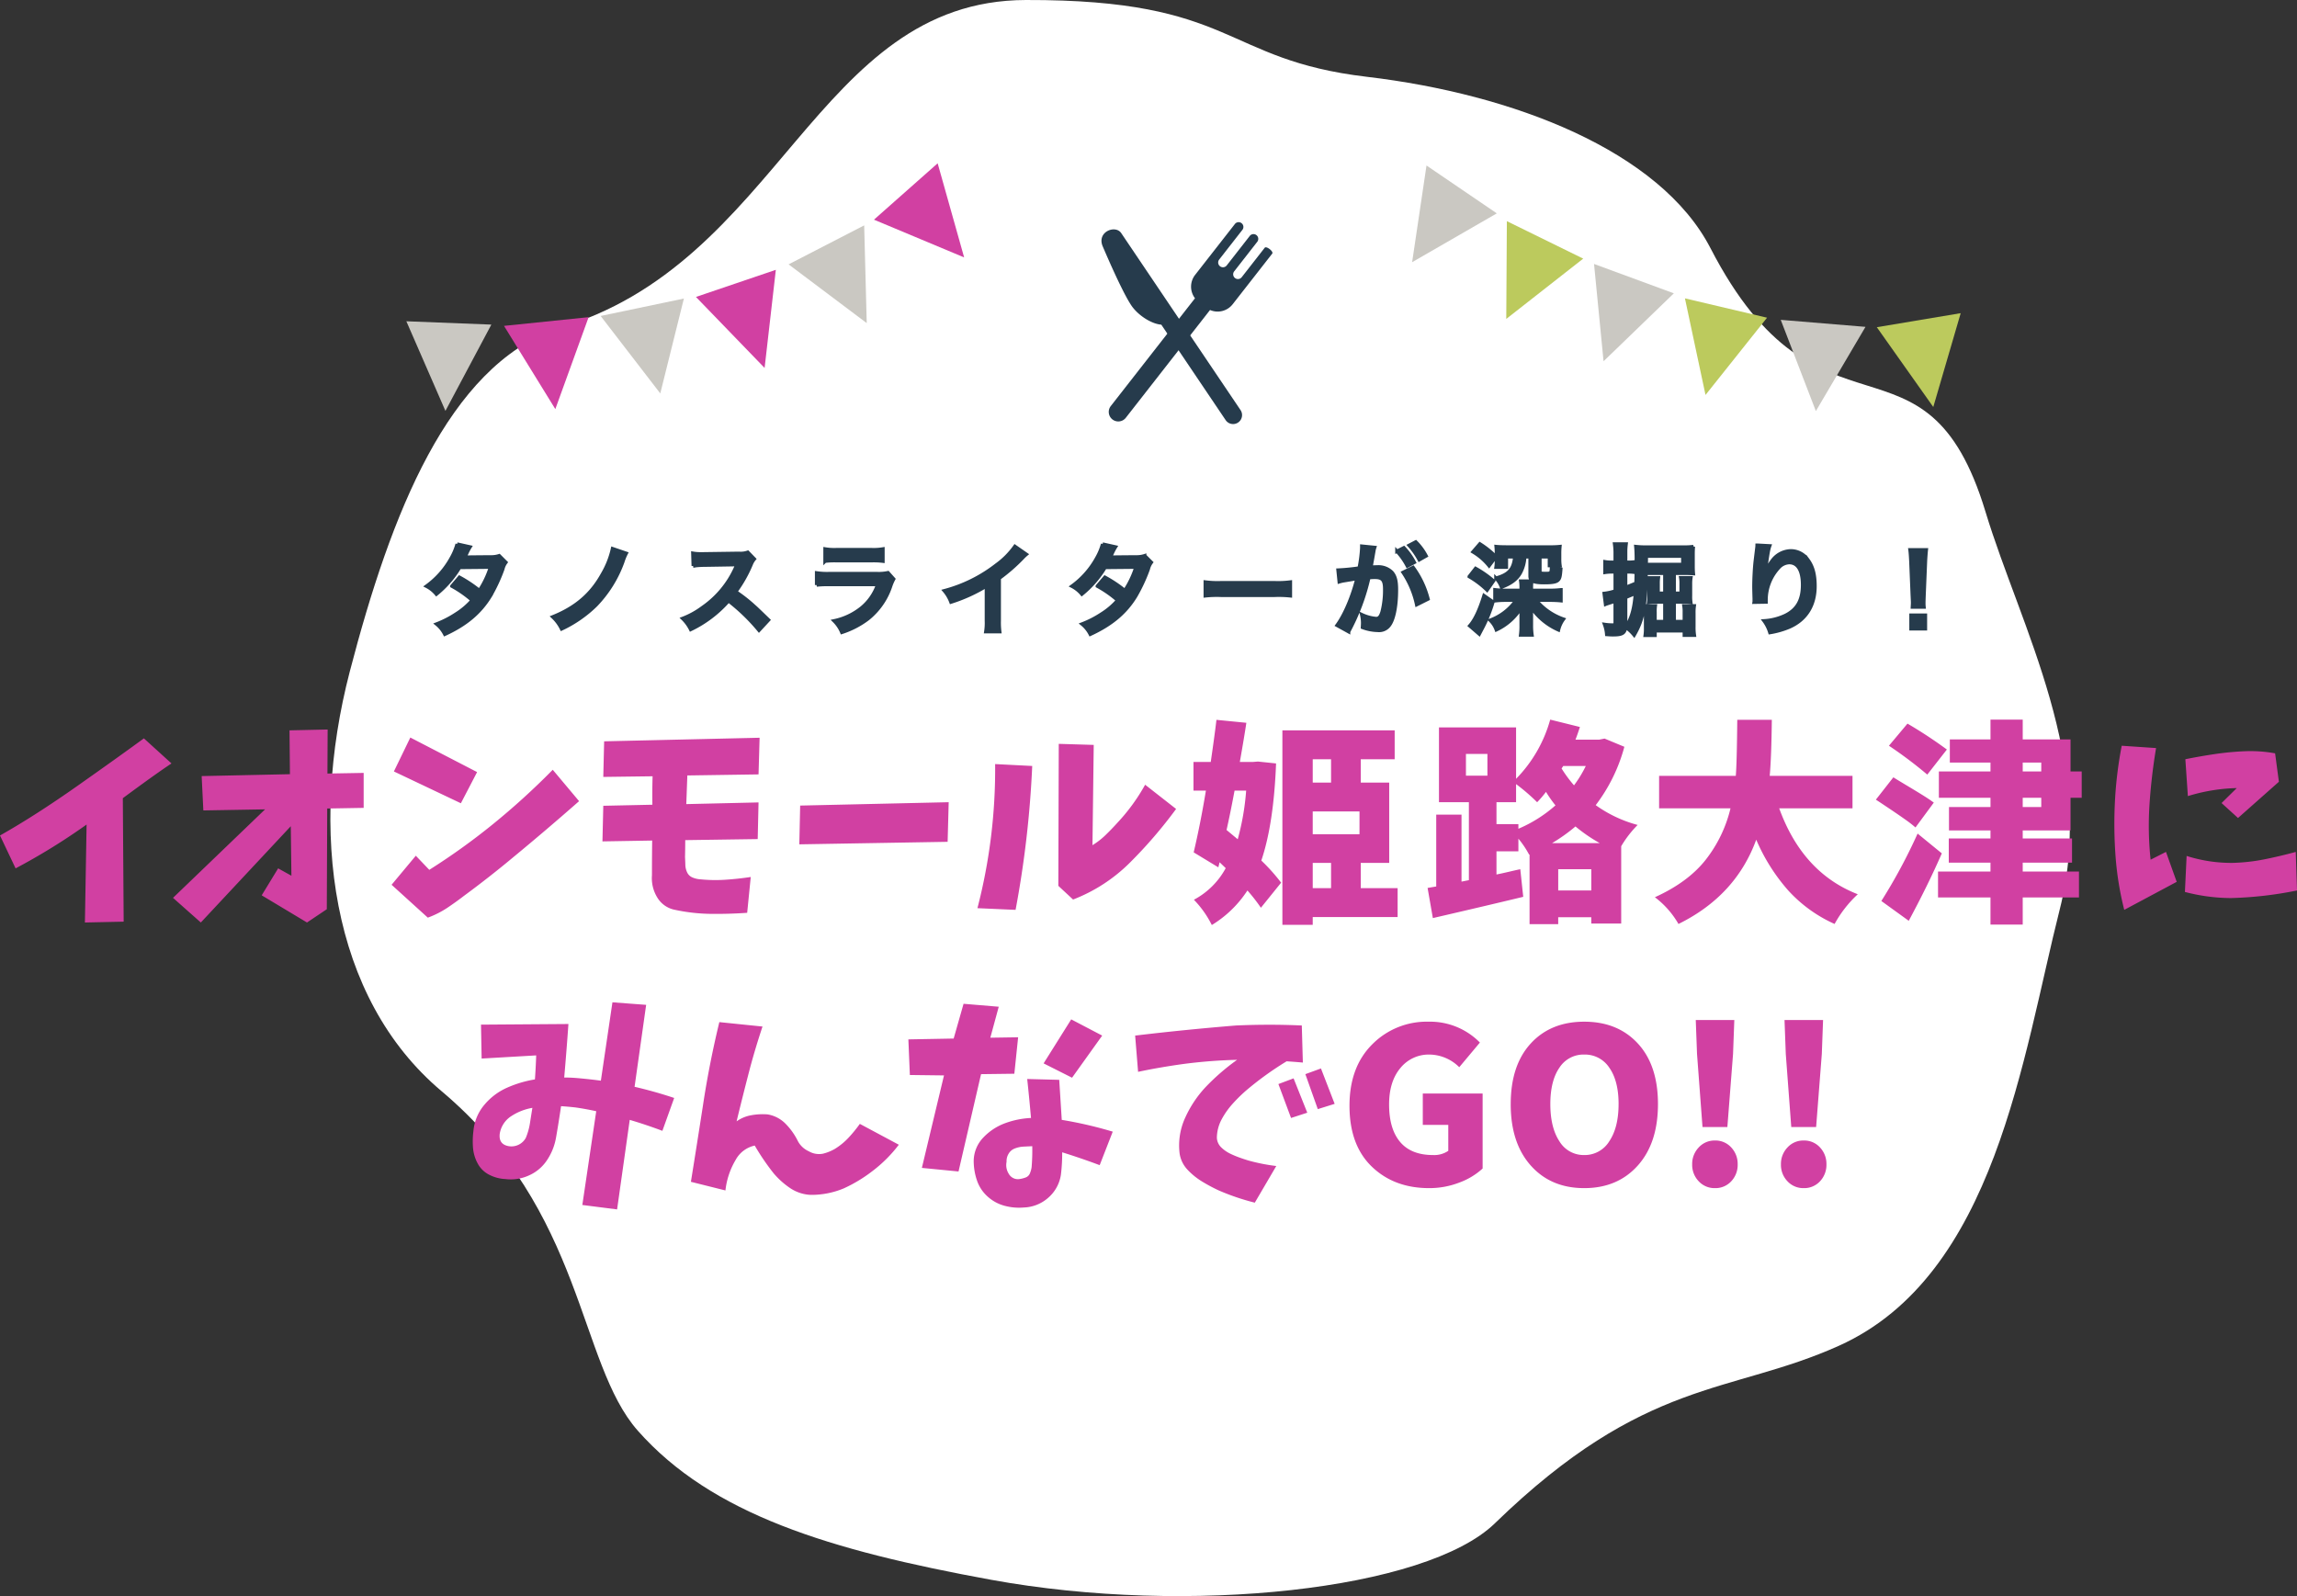 <svg xmlns="http://www.w3.org/2000/svg" width="670.81" height="466.106" viewBox="0 0 670.81 466.106">
  <rect x="0" y="0" width="670.81" height="466.106" fill="#333333" stroke="none"/>
  <g id="グループ_1343" data-name="グループ 1343" transform="translate(-289.523 -58.894)">
    <g id="グループ_1313" data-name="グループ 1313">
      <path id="パス_3807" data-name="パス 3807" d="M1704.182,900.539c65.576-18.646,75.6-95.846,137.127-96.018s57.134,17.414,99.662,22.433,85.577,21.518,100.319,50.059c31.808,61.579,62.9,19.536,80.3,76.943,10.269,33.895,32.627,72.93,21.717,116.011s-18.789,106.947-64.487,127.538c-31.848,14.351-56.5,9.129-100.512,51.874-20.077,19.5-89.555,26.983-147.026,16.5-47.359-8.639-81.7-19.172-103.265-43.555-17.536-19.832-15.5-63.967-57.317-99.156-32.431-27.29-38.875-76.158-26.791-122.561s28.729-88.642,60.275-100.067Z" transform="translate(-1252.232 -745.626)" fill="#fff"/>
      <g id="グループ_1221" data-name="グループ 1221" transform="translate(16)">
        <g id="グループ_1201" data-name="グループ 1201" transform="matrix(0.766, -0.643, 0.643, 0.766, 386, 157.915)">
          <path id="パス_4124" data-name="パス 4124" d="M788.8,154.876l-6.449-27.81,24.225,5.472Z" transform="translate(-678.093 -68.033)" fill="#cac8c2" style="mix-blend-mode: multiply;isolation: isolate"/>
          <path id="パス_4125" data-name="パス 4125" d="M816.5,157.214l-13.086-25.372,24.827-.649Z" transform="translate(-671.671 -66.776)" fill="#d140a2" style="mix-blend-mode: multiply;isolation: isolate"/>
          <path id="パス_4126" data-name="パス 4126" d="M763.809,148.091l-2.025-28.771,22.961,8.932Z" transform="translate(-684.36 -70.394)" fill="#d140a2" style="mix-blend-mode: multiply;isolation: isolate"/>
          <path id="パス_4127" data-name="パス 4127" d="M741.788,137.387l1.2-28.522L764.878,120.6Z" transform="translate(-690.454 -73.58)" fill="#cac8c2" style="mix-blend-mode: multiply;isolation: isolate"/>
          <path id="パス_4128" data-name="パス 4128" d="M721.542,124.908l4.147-28.245L746.245,110.6Z" transform="translate(-696.624 -77.299)" fill="#d140a2" style="mix-blend-mode: multiply;isolation: isolate"/>
          <path id="パス_4129" data-name="パス 4129" d="M702.444,109.2l8.087-27.378,18.387,16.7Z" transform="translate(-702.444 -81.822)" fill="#cac8c2" style="mix-blend-mode: multiply;isolation: isolate"/>
        </g>
        <g id="グループ_1220" data-name="グループ 1220" transform="translate(682.107 108.349) rotate(-8)">
          <path id="パス_4124-2" data-name="パス 4124" d="M788.8,154.876l-6.449-27.81,24.225,5.472Z" transform="translate(-678.093 -68.033)" fill="#cac8c2" style="mix-blend-mode: multiply;isolation: isolate"/>
          <path id="パス_4125-2" data-name="パス 4125" d="M816.5,157.214l-13.086-25.372,24.827-.649Z" transform="translate(-671.671 -66.776)" fill="#bcca5d" style="mix-blend-mode: multiply;isolation: isolate"/>
          <path id="パス_4126-2" data-name="パス 4126" d="M763.809,148.091l-2.025-28.771,22.961,8.932Z" transform="translate(-684.36 -70.394)" fill="#bcca5d" style="mix-blend-mode: multiply;isolation: isolate"/>
          <path id="パス_4127-2" data-name="パス 4127" d="M741.788,137.387l1.2-28.522L764.878,120.6Z" transform="translate(-690.454 -73.58)" fill="#cac8c2" style="mix-blend-mode: multiply;isolation: isolate"/>
          <path id="パス_4128-2" data-name="パス 4128" d="M721.542,124.908l4.147-28.245L746.245,110.6Z" transform="translate(-696.624 -77.299)" fill="#bcca5d" style="mix-blend-mode: multiply;isolation: isolate"/>
          <path id="パス_4129-2" data-name="パス 4129" d="M702.444,109.2l8.087-27.378,18.387,16.7Z" transform="translate(-702.444 -81.822)" fill="#cac8c2" style="mix-blend-mode: multiply;isolation: isolate"/>
        </g>
      </g>
      <g id="グループ_1222" data-name="グループ 1222" transform="translate(-6 7)">
        <path id="パス_4648" data-name="パス 4648" d="M-202.681-20.822a7.613,7.613,0,0,1-2.552.348c-7.076.058-7.076.058-7.54.116a14.451,14.451,0,0,0,.7-1.392,15.279,15.279,0,0,1,.87-1.624l-3.77-.841a17.679,17.679,0,0,1-1.682,4.031,24.931,24.931,0,0,1-7.279,8.265,9.206,9.206,0,0,1,2.9,2.32,30,30,0,0,0,6.786-7.8l9.019-.087a27.707,27.707,0,0,1-3.248,6.844,37.746,37.746,0,0,0-5.829-3.886l-2.2,2.581A32.83,32.83,0,0,1-210.569-7.8a21.052,21.052,0,0,1-4.756,4.031,29.227,29.227,0,0,1-5.655,2.9,9.2,9.2,0,0,1,2.407,2.987c6.177-2.842,10.266-6.264,13.224-11.078a48.642,48.642,0,0,0,3.712-7.975,5.2,5.2,0,0,1,.9-1.943Zm33.089-2.059a25.534,25.534,0,0,1-2.9,7.366C-175.74-9.6-180.264-5.684-187.05-2.958A12.067,12.067,0,0,1-184.469.551a36.182,36.182,0,0,0,10.034-6.96,35.561,35.561,0,0,0,7.83-12.615,15.875,15.875,0,0,1,1.015-2.494Zm45.559,20.822c-3.509-3.393-3.509-3.393-4.234-4.031a44.949,44.949,0,0,0-5.365-4.205,38.407,38.407,0,0,0,4.524-8,5.578,5.578,0,0,1,.928-1.566l-1.914-1.972a6.282,6.282,0,0,1-2.581.319l-10.208.145h-.7a12.691,12.691,0,0,1-2.552-.174l.116,3.712a22.855,22.855,0,0,1,3.161-.232c9.135-.145,9.135-.145,9.6-.174l-.319.754a27.953,27.953,0,0,1-9.744,11.8,23.943,23.943,0,0,1-5.8,3.19A11.633,11.633,0,0,1-146.769.725,34.463,34.463,0,0,0-135.72-7.656a55.748,55.748,0,0,1,8.9,8.613Zm16.5-17.168a22.3,22.3,0,0,1,3.335-.145H-93.96a22.3,22.3,0,0,1,3.335.145v-3.567a16.5,16.5,0,0,1-3.393.2h-10.121a16.5,16.5,0,0,1-3.393-.2Zm18.386,3.364a12.685,12.685,0,0,1-3.277.261h-13.8a20.584,20.584,0,0,1-3.77-.2v3.538a29.5,29.5,0,0,1,3.712-.145h14.123a15.089,15.089,0,0,1-4.669,6.786A18.833,18.833,0,0,1-104.893-1.8a10.1,10.1,0,0,1,2.262,3.364,25.807,25.807,0,0,0,7.6-3.944,20.506,20.506,0,0,0,6.728-9.8,13.075,13.075,0,0,1,.812-1.827Zm37.062-7.685a23.2,23.2,0,0,1-5.394,5.423A42.352,42.352,0,0,1-72.7-10.585,10.908,10.908,0,0,1-70.76-7.279a46.986,46.986,0,0,0,10.353-4.7V-1.769a16.311,16.311,0,0,1-.174,3.132h4.06a21.938,21.938,0,0,1-.145-3.219V-14.239a51.282,51.282,0,0,0,6.844-5.974,11.946,11.946,0,0,1,1.073-1.015Zm37.9,2.726a7.613,7.613,0,0,1-2.552.348c-7.076.058-7.076.058-7.54.116a14.451,14.451,0,0,0,.7-1.392,15.28,15.28,0,0,1,.87-1.624l-3.77-.841a17.679,17.679,0,0,1-1.682,4.031,24.931,24.931,0,0,1-7.279,8.265,9.206,9.206,0,0,1,2.9,2.32,30,30,0,0,0,6.786-7.8l9.019-.087a27.707,27.707,0,0,1-3.248,6.844,37.747,37.747,0,0,0-5.829-3.886l-2.2,2.581A32.83,32.83,0,0,1-22.069-7.8,21.052,21.052,0,0,1-26.825-3.77,29.227,29.227,0,0,1-32.48-.87a9.2,9.2,0,0,1,2.407,2.987C-23.9-.725-19.807-4.147-16.849-8.961a48.641,48.641,0,0,0,3.712-7.975,5.2,5.2,0,0,1,.9-1.943ZM3.509-9.106a31.836,31.836,0,0,1,4.727-.145h15.4a31.836,31.836,0,0,1,4.727.145v-4.031a28.479,28.479,0,0,1-4.7.2H8.207a28.479,28.479,0,0,1-4.7-.2ZM61.277-15.95A27.125,27.125,0,0,1,65.25-6.525l3.306-1.653a26.972,26.972,0,0,0-4.35-9.222Zm-8.526-6.38a6.746,6.746,0,0,1,.232-.9l-3.77-.377v.522a40.793,40.793,0,0,1-.754,5.858,59.561,59.561,0,0,1-6.177.609L42.63-13.2a11.908,11.908,0,0,1,1.189-.29l2.639-.435c.928-.174.928-.174,1.363-.232-1.363,5.394-3.6,10.614-5.829,13.659l3.364,1.856a62.262,62.262,0,0,0,5.916-15.776c.667-.058,1.131-.087,1.74-.087,2.233,0,2.9.783,2.9,3.451a25.768,25.768,0,0,1-.754,6.612c-.435,1.421-.9,1.972-1.74,1.972a12.14,12.14,0,0,1-4.234-1.16,10.892,10.892,0,0,1,.29,2.465c0,.29-.029.725-.058,1.276a13.444,13.444,0,0,0,4.466.87A3.673,3.673,0,0,0,57.1-.319c1.392-1.6,2.233-5.568,2.233-10.556,0-2.639-.377-4.031-1.363-5.133a5.618,5.618,0,0,0-4.292-1.537c-.522,0-.928.029-1.8.058.087-.377.087-.377.174-.87.29-1.566.493-2.755.638-3.6Zm6.728.2a19.573,19.573,0,0,1,3.045,4.321l2.03-1.073a18.794,18.794,0,0,0-3.045-4.263ZM68-20.764a16.771,16.771,0,0,0-3.016-4.089l-1.943,1.015A21.367,21.367,0,0,1,66-19.633ZM98.745-10.7v-.783a11.843,11.843,0,0,1,.116-1.914H95.642a12.309,12.309,0,0,1,.116,1.914v.783H91.176a23.813,23.813,0,0,1-3.074-.174v3.219a25.131,25.131,0,0,1,3.074-.174h3.132a16.154,16.154,0,0,1-7.6,5.858,7.316,7.316,0,0,1,1.8,2.784A16.884,16.884,0,0,0,95.845-5.8c-.087,1.6-.087,1.624-.087,2.291v2.9a20.894,20.894,0,0,1-.145,2.929h3.306a19.464,19.464,0,0,1-.174-2.871V-3.509c0-.754-.029-1.247-.087-2.291a18.957,18.957,0,0,0,8,6.641,8.519,8.519,0,0,1,1.45-3.132,18.042,18.042,0,0,1-8-5.539h4.234c1.015,0,2.146.058,3.045.145v-3.19a26.186,26.186,0,0,1-3.074.174Zm-.377-9.8v5.626c0,1.45,1.015,1.914,4.147,1.914,2.378,0,3.451-.2,4-.725.522-.493.667-1.16.812-3.219a9.18,9.18,0,0,1-2.7-.754c-.029,1.943-.087,2.03-1.769,2.03-1.363,0-1.624-.116-1.624-.667V-20.5h2.784v2.552H107.1a13.052,13.052,0,0,1-.116-1.914V-21.4a20.583,20.583,0,0,1,.087-2.088,27.75,27.75,0,0,1-3.219.116H91.437c-.667,0-1.972-.029-2.2-.058-.522-.029-.522-.029-.783-.058a19.526,19.526,0,0,1,.087,2v2.117a12.9,12.9,0,0,1-.116,1.885h3.016V-20.5H93.9c-.348,3.654-1.682,5.162-5.51,6.235a7.142,7.142,0,0,1,1.624,2.61c2.726-1.015,4.379-2.233,5.452-4.06A10.94,10.94,0,0,0,96.8-20.5Zm-16.675-1.45a17.523,17.523,0,0,1,4.7,4.06l1.972-2.639a25.627,25.627,0,0,0-4.669-3.741Zm-1.1,7.221a26.018,26.018,0,0,1,5.22,3.944l1.856-2.668a30.774,30.774,0,0,0-5.22-3.654Zm4.321,5.568C83.578-4.843,82.215-2,80.736-.348L83.52,2.059,84.448.29a40.685,40.685,0,0,0,3.074-7.627Zm52.809-6.525V-9.86h-1.972v-2.813a11.9,11.9,0,0,1,.087-1.682h-2.871a10.287,10.287,0,0,1,.116,1.827v3.6a13.268,13.268,0,0,1-.087,1.711,16.028,16.028,0,0,1,1.769-.087h2.958V-1.6H134.85V-4.263a10.808,10.808,0,0,1,.087-1.914h-2.958A13.018,13.018,0,0,1,132.1-4.06V.261a13.375,13.375,0,0,1-.116,2.175h2.871V1.1h8.555v1.3h2.929a15.377,15.377,0,0,1-.145-2.494V-4.06a13.018,13.018,0,0,1,.116-2.117h-3.016a10.548,10.548,0,0,1,.116,1.914V-1.6h-2.958V-7.308h2.929a18.514,18.514,0,0,1,1.914.087,12.123,12.123,0,0,1-.087-1.972v-3.335a11.3,11.3,0,0,1,.116-1.856h-2.958a9.091,9.091,0,0,1,.116,1.711V-9.86h-2.03v-5.829h3.277c.9,0,1.566.029,2.32.087-.058-.609-.087-1.247-.087-2.233v-3.393c0-.986.029-1.537.087-2.262a22.2,22.2,0,0,1-3.045.145H132.385a26.725,26.725,0,0,1-3.132-.145c.087.9.145,2.146.145,4.147,0,11.658-.609,15.515-3.074,19.43a11.952,11.952,0,0,1,2.436,2.262c2.581-4.437,3.306-8.178,3.48-18.038Zm-5.452-2.581c0-.638.029-.783.029-1.392v-1.044H142.97v2.436Zm-9.048,2.175v5.568A15.992,15.992,0,0,1,120-9.8l.406,3.161c.348-.145.493-.174,1.45-.493.522-.145.725-.232,1.363-.435v6.206c0,.638-.174.783-.783.783a15.332,15.332,0,0,1-2.32-.174,10.853,10.853,0,0,1,.638,2.929c.841.058,1.247.087,1.8.087,3.016,0,3.712-.551,3.712-3.016V-8.642c.406-.174.406-.174,2.291-.957l-.029-2.871c-1.276.522-1.711.7-2.262.928v-4.553h.928a10.973,10.973,0,0,1,1.479.087v-2.987a10.674,10.674,0,0,1-1.479.087h-.928v-2.378a19.866,19.866,0,0,1,.145-2.958h-3.364a19.316,19.316,0,0,1,.174,2.987v2.349h-.957a10.577,10.577,0,0,1-2.03-.145v3.1a12.97,12.97,0,0,1,2-.145Zm41.441-7.8a6.816,6.816,0,0,1-.087.986l-.435,3.6c-.232,2-.406,5.22-.406,7.569,0,.58.058,2.726.087,3.567v.551a2.255,2.255,0,0,1-.029.377l3.48-.058v-.609a13.9,13.9,0,0,1,3.654-9.367,4.316,4.316,0,0,1,3.132-1.537c2.494,0,3.886,2.32,3.886,6.5,0,4.408-1.537,7.163-4.9,8.874A16.929,16.929,0,0,1,166.692-1.8,11.093,11.093,0,0,1,168.4,1.624,24.732,24.732,0,0,0,174.087,0c4.872-2.146,7.482-6.322,7.482-11.919,0-3.422-.638-5.771-2.088-7.714a6.073,6.073,0,0,0-4.959-2.61,6.923,6.923,0,0,0-5.51,2.958,11.724,11.724,0,0,0-1.827,3.451,6.367,6.367,0,0,1-.174.638h-.087c.058-.7.174-1.682.377-2.9.551-3.857.7-4.611,1.044-5.6ZM213.411-5.829a10.358,10.358,0,0,1-.058-1.218c0-.406,0-.406.058-2.088l.406-9.86c.058-1.247.174-2.755.261-3.538h-4.756c.116.812.2,2.262.261,3.538l.406,9.86c.087,1.74.087,1.74.087,2.059,0,.348-.029.638-.058,1.247Zm.406,6.351V-3.451h-4.205V.522Z" transform="translate(644 235)" fill="#263b4c" stroke="#263b4c" stroke-width="1"/>
        <g id="グループ_1265" data-name="グループ 1265" transform="translate(19.957 117.5)">
          <g id="イオンモール姫路大津に_みんなでGO_" data-name="イオンモール姫路大津に みんなでGO " style="isolation: isolate">
            <path id="パス_4650" data-name="パス 4650" d="M44.543-48.48l8.06,7.321q-4.737,3.138-14.212,10.151l.246,36.053-11.32.246.492-28.608a183.067,183.067,0,0,1-20.733,12.8l-4.553-9.6q10.336-5.845,22.61-14.489T44.543-48.48ZM61.907-27.439l-.492-10.028,25.778-.554-.123-12.8,11.136-.246-.062,12.858,10.582-.185v10.213l-10.644.185L97.96,1.415,92.176,5.291,78.949-2.646l4.8-7.875,3.876,2.153-.185-14.458L61.169,5.291l-8.121-7.2,26.886-25.84Zm60.447-21.287,19.5,10.09-4.737,9.105-19.564-9.29Zm1.6,34.515,3.938,4.122a192.73,192.73,0,0,0,18.488-13.258,211.2,211.2,0,0,0,17.565-15.965l7.69,9.167q-9.659,8.49-19.134,16.3-7.075,5.906-14.52,11.382-2.4,1.846-4.891,3.507a27.265,27.265,0,0,1-5.629,2.83l-10.582-9.6Zm55-33.407,45.4-1.046-.308,10.705-20.795.308q-.123,3.322-.308,8.367l21.1-.492L223.8-19.072l-21.164.308q0,2.461-.062,4.922.062,1.107.092,2.276a5.484,5.484,0,0,0,.523,2.215,2.956,2.956,0,0,0,1.6,1.507,6.81,6.81,0,0,0,2.276.523,43.584,43.584,0,0,0,7.321.123q3.691-.246,7.383-.8L220.726,2.461q-5.291.369-10.582.308A52.718,52.718,0,0,1,199.685,1.6a7.673,7.673,0,0,1-5.26-3.691,10.75,10.75,0,0,1-1.507-6.4q0-5.045.062-10.151l-14.52.246.246-10.4,14.335-.308q-.062-4.184.062-8.306l-14.4.185ZM236.2-28.854l43.374-.984-.308,11.566-43.312.738Zm75.52-18.026,10.213.308-.369,29.285a21.619,21.619,0,0,0,3.814-2.953q1.784-1.723,3.445-3.568a55.761,55.761,0,0,0,8.121-11.136l9.044,7.075a133.947,133.947,0,0,1-13.412,15.6A47.755,47.755,0,0,1,315.9-1.415l-4.307-4ZM287.972,1.107a162.038,162.038,0,0,0,5.168-42.082l10.828.554A298.422,298.422,0,0,1,299.108,1.6Zm78.473-34.33h-3.384q-1.23,6.583-2.338,11.5,1.046.861,3.261,2.707A73.772,73.772,0,0,0,366.445-33.223Zm3.445-8.49,5.291.554Q374.5-23.5,370.875-12.8a53.923,53.923,0,0,1,5.783,6.46L370.752.984a49.292,49.292,0,0,0-3.937-5.045,32.6,32.6,0,0,1-10.4,10.09,29.232,29.232,0,0,0-5.229-7.383,22.579,22.579,0,0,0,9.29-9.229L358.693-12.3l-.369,1.477-7.2-4.368q1.969-8.367,3.568-18.026h-3.63V-41.59h5.045q1.23-8.49,1.661-12.3l8.736.861q-.615,4.122-1.907,11.443h3.753Zm16,29.593v7.383h5.353V-12.12Zm5.353-30.27h-5.353v6.829h5.353Zm8.306,15.258H385.887v6.645h13.658ZM410.681-4.737V3.691H385.887V5.968h-8.859V-50.818h32.792v8.429h-9.905v6.829h8.306v23.44h-8.306v7.383Zm46.9.677h9.659v-6.214h-9.659ZM455.793-17.9h13.9a46.376,46.376,0,0,1-7.075-4.86A49.225,49.225,0,0,1,455.793-17.9Zm-9.844-5.537v1.354a39.789,39.789,0,0,0,10.828-6.829,37.131,37.131,0,0,1-2.769-3.937,30.893,30.893,0,0,1-2.584,3.015,57.791,57.791,0,0,0-6.152-5.291v5.291h-5.722v6.4ZM430.63-43.928v6.337h6.275v-6.337Zm35.007,3.507h-6.583l-.492.738a38.973,38.973,0,0,0,3.63,4.922A34.862,34.862,0,0,0,465.637-40.421Zm5.476-8,5.783,2.4a49.038,49.038,0,0,1-8.367,17.042,37.635,37.635,0,0,0,12.243,5.783,31.511,31.511,0,0,0-4.8,6.214V5.6h-8.736V3.753h-9.659v2.03H449.21V-14.581l-.123.062a27.52,27.52,0,0,0-3.138-4.676V-15.5h-6.4v6.768q1.292-.246,3.661-.8t3.292-.738l.861,8.06Q437.213.246,420.971,4l-1.538-8.8,2.522-.431V-26.209h7.383V-6.645l2.153-.431V-29.839h-8.736V-51.68h22.518v15.012a39.84,39.84,0,0,0,9.967-17.288l8.675,2.153q-.8,2.461-1.292,3.691h6.952Zm72.411,20.364h-21.41q6.829,18.826,22.948,25.1a34.238,34.238,0,0,0-6.768,8.675,40.865,40.865,0,0,1-13.566-9.813,55.037,55.037,0,0,1-9.321-14.8Q509.439-2.522,492.7,5.722a25.928,25.928,0,0,0-6.891-7.813q9.659-4.368,14.827-10.92a39.057,39.057,0,0,0,7.26-15.042H487.045v-9.475h22.395q.308-3.63.431-16.365h10.09q-.123,10.89-.615,16.365h24.179Zm27.56-17.165L565.362-37.9a125.217,125.217,0,0,0-11.2-8.429l5.414-6.46A129.157,129.157,0,0,1,571.083-45.22Zm-3.814,15.5-5.353,7.26a36.233,36.233,0,0,0-3.015-2.338q-1.907-1.354-4.8-3.292t-3.753-2.492l5.106-6.521q.861.554,3.691,2.246t4.86,2.953Q566.038-30.639,567.269-29.716Zm-4.737,9.044,7.075,5.783q-4,9.167-9.659,19.688l-8-5.783A159.475,159.475,0,0,0,562.531-20.672Zm30.7-10.459v2.707h5.414v-2.707Zm0-10.274v2.584h5.414v-2.584ZM607.2-21.595H593.232v2.338h14.4v7.075h-14.4V-9.6h16.427V-2.03H593.232V5.906h-9.413V-2.03H568.5V-9.6h15.319v-2.584H571.637v-7.075h12.182v-2.338H571.7v-6.829h12.12v-2.707H568.745v-7.69h15.073v-2.584H571.945v-6.768h11.874v-5.783h9.413v5.783H607.2v9.352h3.261v7.69H607.2Zm14.948-24.732,10.028.677q-1.354,8.121-1.907,16.3a94.074,94.074,0,0,0,.308,16.3l4.491-2.276L638.2-6.583,622.883,1.6a90.781,90.781,0,0,1-2.553-15.812,128.121,128.121,0,0,1-.154-16.119A116.707,116.707,0,0,1,622.145-46.327Zm18.58,3.938q4.245-.861,8.613-1.507a83.939,83.939,0,0,1,8.767-.831,40.088,40.088,0,0,1,8.829.615l1.107,8.306L656.106-25.225l-4.8-4.368,4.43-4.368a52.483,52.483,0,0,0-14.273,2.338Zm.369,28.239a42.95,42.95,0,0,0,13.474,2.03,54.611,54.611,0,0,0,9.29-1.046q4.614-.923,9.105-2.153l.369,11.259a110.026,110.026,0,0,1-19.38,2.215A53.973,53.973,0,0,1,640.6-3.63Z" transform="translate(273.044 198.5)" fill="#d140a2"/>
            <path id="パス_4649" data-name="パス 4649" d="M5.414-46.881l25.532-.185q-.554,7.875-1.23,15.627,1.969,0,4.061.185,3.445.308,6.645.738L43.8-53.4l9.844.738L50.265-28.731q5.845,1.354,11.566,3.261l-3.445,9.6q-4.737-1.784-9.536-3.2L45.158,7.075,35.007,5.783l4.061-27.378q-3.076-.677-6.091-1.107-2.215-.246-4.184-.369-.677,4.676-1.477,9.229A17,17,0,0,1,24.7-7.321,12.206,12.206,0,0,1,19.38-2.83a12.713,12.713,0,0,1-6.829,1.046A11.467,11.467,0,0,1,7.813-3.045,7.787,7.787,0,0,1,4.43-6.368a11.53,11.53,0,0,1-1.354-4.614,23.742,23.742,0,0,1,.123-4.83,13.715,13.715,0,0,1,3.2-7.66,18.225,18.225,0,0,1,6.675-5.014,33.059,33.059,0,0,1,8.09-2.4q.246-3.445.369-7.014L5.6-36.976Zm13.1,33.038a18.727,18.727,0,0,0,1.2-4.276q.338-2.184.708-4.46a16.2,16.2,0,0,0-6.091,2.369,7.508,7.508,0,0,0-3.445,5.2q-.369,3.138,2.707,3.63A4.8,4.8,0,0,0,18.519-13.843Zm56.5-33.776,12.612,1.292q-1.969,5.906-3.568,11.813-2.092,8-4,15.873a10.555,10.555,0,0,1,4.276-1.784,18.579,18.579,0,0,1,4.768-.246,9.555,9.555,0,0,1,5.322,2.8,19.332,19.332,0,0,1,3.538,5.014,6.679,6.679,0,0,0,3.168,2.953,5.951,5.951,0,0,0,4.153.708,13.323,13.323,0,0,0,3.445-1.384,19.07,19.07,0,0,0,4-3.261,39.785,39.785,0,0,0,3.322-4.061l11.382,6.091a39.85,39.85,0,0,1-7.66,7.66A42.4,42.4,0,0,1,111.318.954a24.494,24.494,0,0,1-9.659,1.876,11.635,11.635,0,0,1-6-2,23.651,23.651,0,0,1-4.768-4.276,68.6,68.6,0,0,1-5.537-8.121,8.339,8.339,0,0,0-5.537,4.122A22.164,22.164,0,0,0,76.8,1.538L66.714-.984Q68.5-12.059,70.22-23.194,72.066-35.437,75.019-47.619Zm55.209,5.045,13.228-.246,2.892-10.151,10.274.861-2.461,9.044,8.121-.123-1.107,10.644-9.721.123L144.87-4,134.165-5.045l6.46-27.009-9.967-.123Zm47.558-5.845,9.044,4.737-8.8,12.3-8.306-4.184ZM164.927-31.008l9.352.246.738,11.689a118.459,118.459,0,0,1,14.889,3.445l-3.814,9.782Q180.677-7.875,175.14-9.6a50.073,50.073,0,0,1-.369,6.521,11.05,11.05,0,0,1-3.722,6.768,11.322,11.322,0,0,1-7.106,2.83A16.148,16.148,0,0,1,158.252,6,11.922,11.922,0,0,1,153.3,3.261a11.053,11.053,0,0,1-3.076-4.737,17.6,17.6,0,0,1-.923-5.6,10,10,0,0,1,2.861-6.891,16.732,16.732,0,0,1,6.368-4.153,25.314,25.314,0,0,1,7.506-1.507Q165.542-25.286,164.927-31.008Zm1.292,25.717a60.056,60.056,0,0,0,.185-6.091q-1.354.062-2.584.123a8.137,8.137,0,0,0-2.461.523,3.545,3.545,0,0,0-1.876,1.569,4.143,4.143,0,0,0-.584,2.338,4.772,4.772,0,0,0,.677,3.568,3.046,3.046,0,0,0,3.076,1.477,8.134,8.134,0,0,0,1.815-.461,2.134,2.134,0,0,0,1.261-1.23A7.23,7.23,0,0,0,166.219-5.291Zm75.758-14.335-3.691-9.905,4.43-1.661,4,10.028Zm7.813-2.584-3.63-10.213,4.553-1.661,4,10.336ZM196.449-43.682q14.4-1.723,29.47-2.953,9.782-.431,19.2,0l.308,10.828q-2.03-.185-4.737-.369a92.322,92.322,0,0,0-12,8.675,44.984,44.984,0,0,0-3.845,3.814A23.165,23.165,0,0,0,221.7-19.2a11.666,11.666,0,0,0-1.384,5.353,4.159,4.159,0,0,0,1.292,2.83A10.016,10.016,0,0,0,224.1-9.259a27.554,27.554,0,0,0,2.676,1.138q1.354.492,2.769.923a54.44,54.44,0,0,0,8.121,1.6L231.395,5.106a67.723,67.723,0,0,1-10.521-3.568,48.607,48.607,0,0,1-4.891-2.615,20.287,20.287,0,0,1-4.245-3.445,8.777,8.777,0,0,1-2.307-4.768,19.4,19.4,0,0,1,1.6-10.336,33,33,0,0,1,5.875-8.89,63.641,63.641,0,0,1,9.321-8.09,146,146,0,0,0-15.565,1.2q-6.952.954-13.351,2.307ZM282.3.861q-10.213,0-16.734-6.275t-6.521-17.78q0-11.32,6.645-17.934a22.368,22.368,0,0,1,16.427-6.614,20.4,20.4,0,0,1,15.012,6.091l-6.029,7.2a12.507,12.507,0,0,0-8.613-3.691,10.654,10.654,0,0,0-8.583,3.938q-3.292,3.938-3.292,10.644,0,7.137,3.23,10.951T283.466-8.8a7.273,7.273,0,0,0,4.43-1.23V-17.6h-7.444v-9.167h17.473v21.9a20.449,20.449,0,0,1-6.768,4.091A24.181,24.181,0,0,1,282.3.861Zm23.832-24.548q0-11.32,5.845-17.688T327.6-47.742q9.782,0,15.658,6.368t5.875,17.688q0,11.382-5.906,17.965T327.6.861q-9.721,0-15.6-6.583T306.128-23.687Zm31.5,0q0-6.768-2.707-10.613a8.5,8.5,0,0,0-7.321-3.845,8.352,8.352,0,0,0-7.26,3.845q-2.646,3.845-2.646,10.613,0,6.829,2.646,10.859A8.255,8.255,0,0,0,327.6-8.8a8.4,8.4,0,0,0,7.321-4.03Q337.628-16.857,337.628-23.687Zm24.508,6.706-1.6-21.349-.369-9.905h11.259l-.369,9.905L369.4-16.98ZM365.767.861a6.281,6.281,0,0,1-4.737-2,6.9,6.9,0,0,1-1.907-4.953,6.927,6.927,0,0,1,1.907-4.922,6.236,6.236,0,0,1,4.737-2.03,6.209,6.209,0,0,1,4.768,2.03,6.99,6.99,0,0,1,1.876,4.922,6.961,6.961,0,0,1-1.876,4.953A6.255,6.255,0,0,1,365.767.861ZM388.06-16.98l-1.6-21.349-.369-9.905H397.35l-.369,9.905L395.32-16.98ZM391.69.861a6.281,6.281,0,0,1-4.737-2,6.9,6.9,0,0,1-1.907-4.953,6.927,6.927,0,0,1,1.907-4.922,6.236,6.236,0,0,1,4.737-2.03,6.209,6.209,0,0,1,4.768,2.03,6.99,6.99,0,0,1,1.876,4.922,6.961,6.961,0,0,1-1.876,4.953A6.255,6.255,0,0,1,391.69.861Z" transform="translate(410.622 280.5)" fill="#d140a2"/>
          </g>
        </g>
      </g>
      <g id="グループ_1261" data-name="グループ 1261" transform="translate(-245.224 -233.516) rotate(-9)">
        <path id="パス_4634" data-name="パス 4634" d="M47.2,7.651,40.2,16a1.391,1.391,0,1,1-2.131-1.788l7-8.348A1.391,1.391,0,1,0,42.94,4.074l-7,8.348A1.391,1.391,0,1,1,33.8,10.634l7-8.348A1.391,1.391,0,1,0,38.677.5L26.6,14.888a5.579,5.579,0,0,0-.251,6.792L.651,52.307a2.783,2.783,0,0,0,4.263,3.577l25.7-30.628a5.579,5.579,0,0,0,6.645-1.427L49.334,9.44C49.828,8.851,47.7,7.063,47.2,7.651Z" transform="matrix(0.993, 0.122, -0.122, 0.993, 789.962, 488.344)" fill="#263b4c"/>
        <path id="パス_4635" data-name="パス 4635" d="M.549,5.28C2.8,9.321,7.872,18.232,10.675,21.572c2.216,2.64,6.37,4.738,9.281,4.654l21.6,25.746a2.621,2.621,0,0,0,4.016-3.37L23.857,22.72,5.512.858C3.562-1.466-1.7,1.239.549,5.28Z" transform="matrix(0.966, 0.259, -0.259, 0.966, 790.073, 488.659)" fill="#263b4c"/>
      </g>
    </g>
  </g>
</svg>
